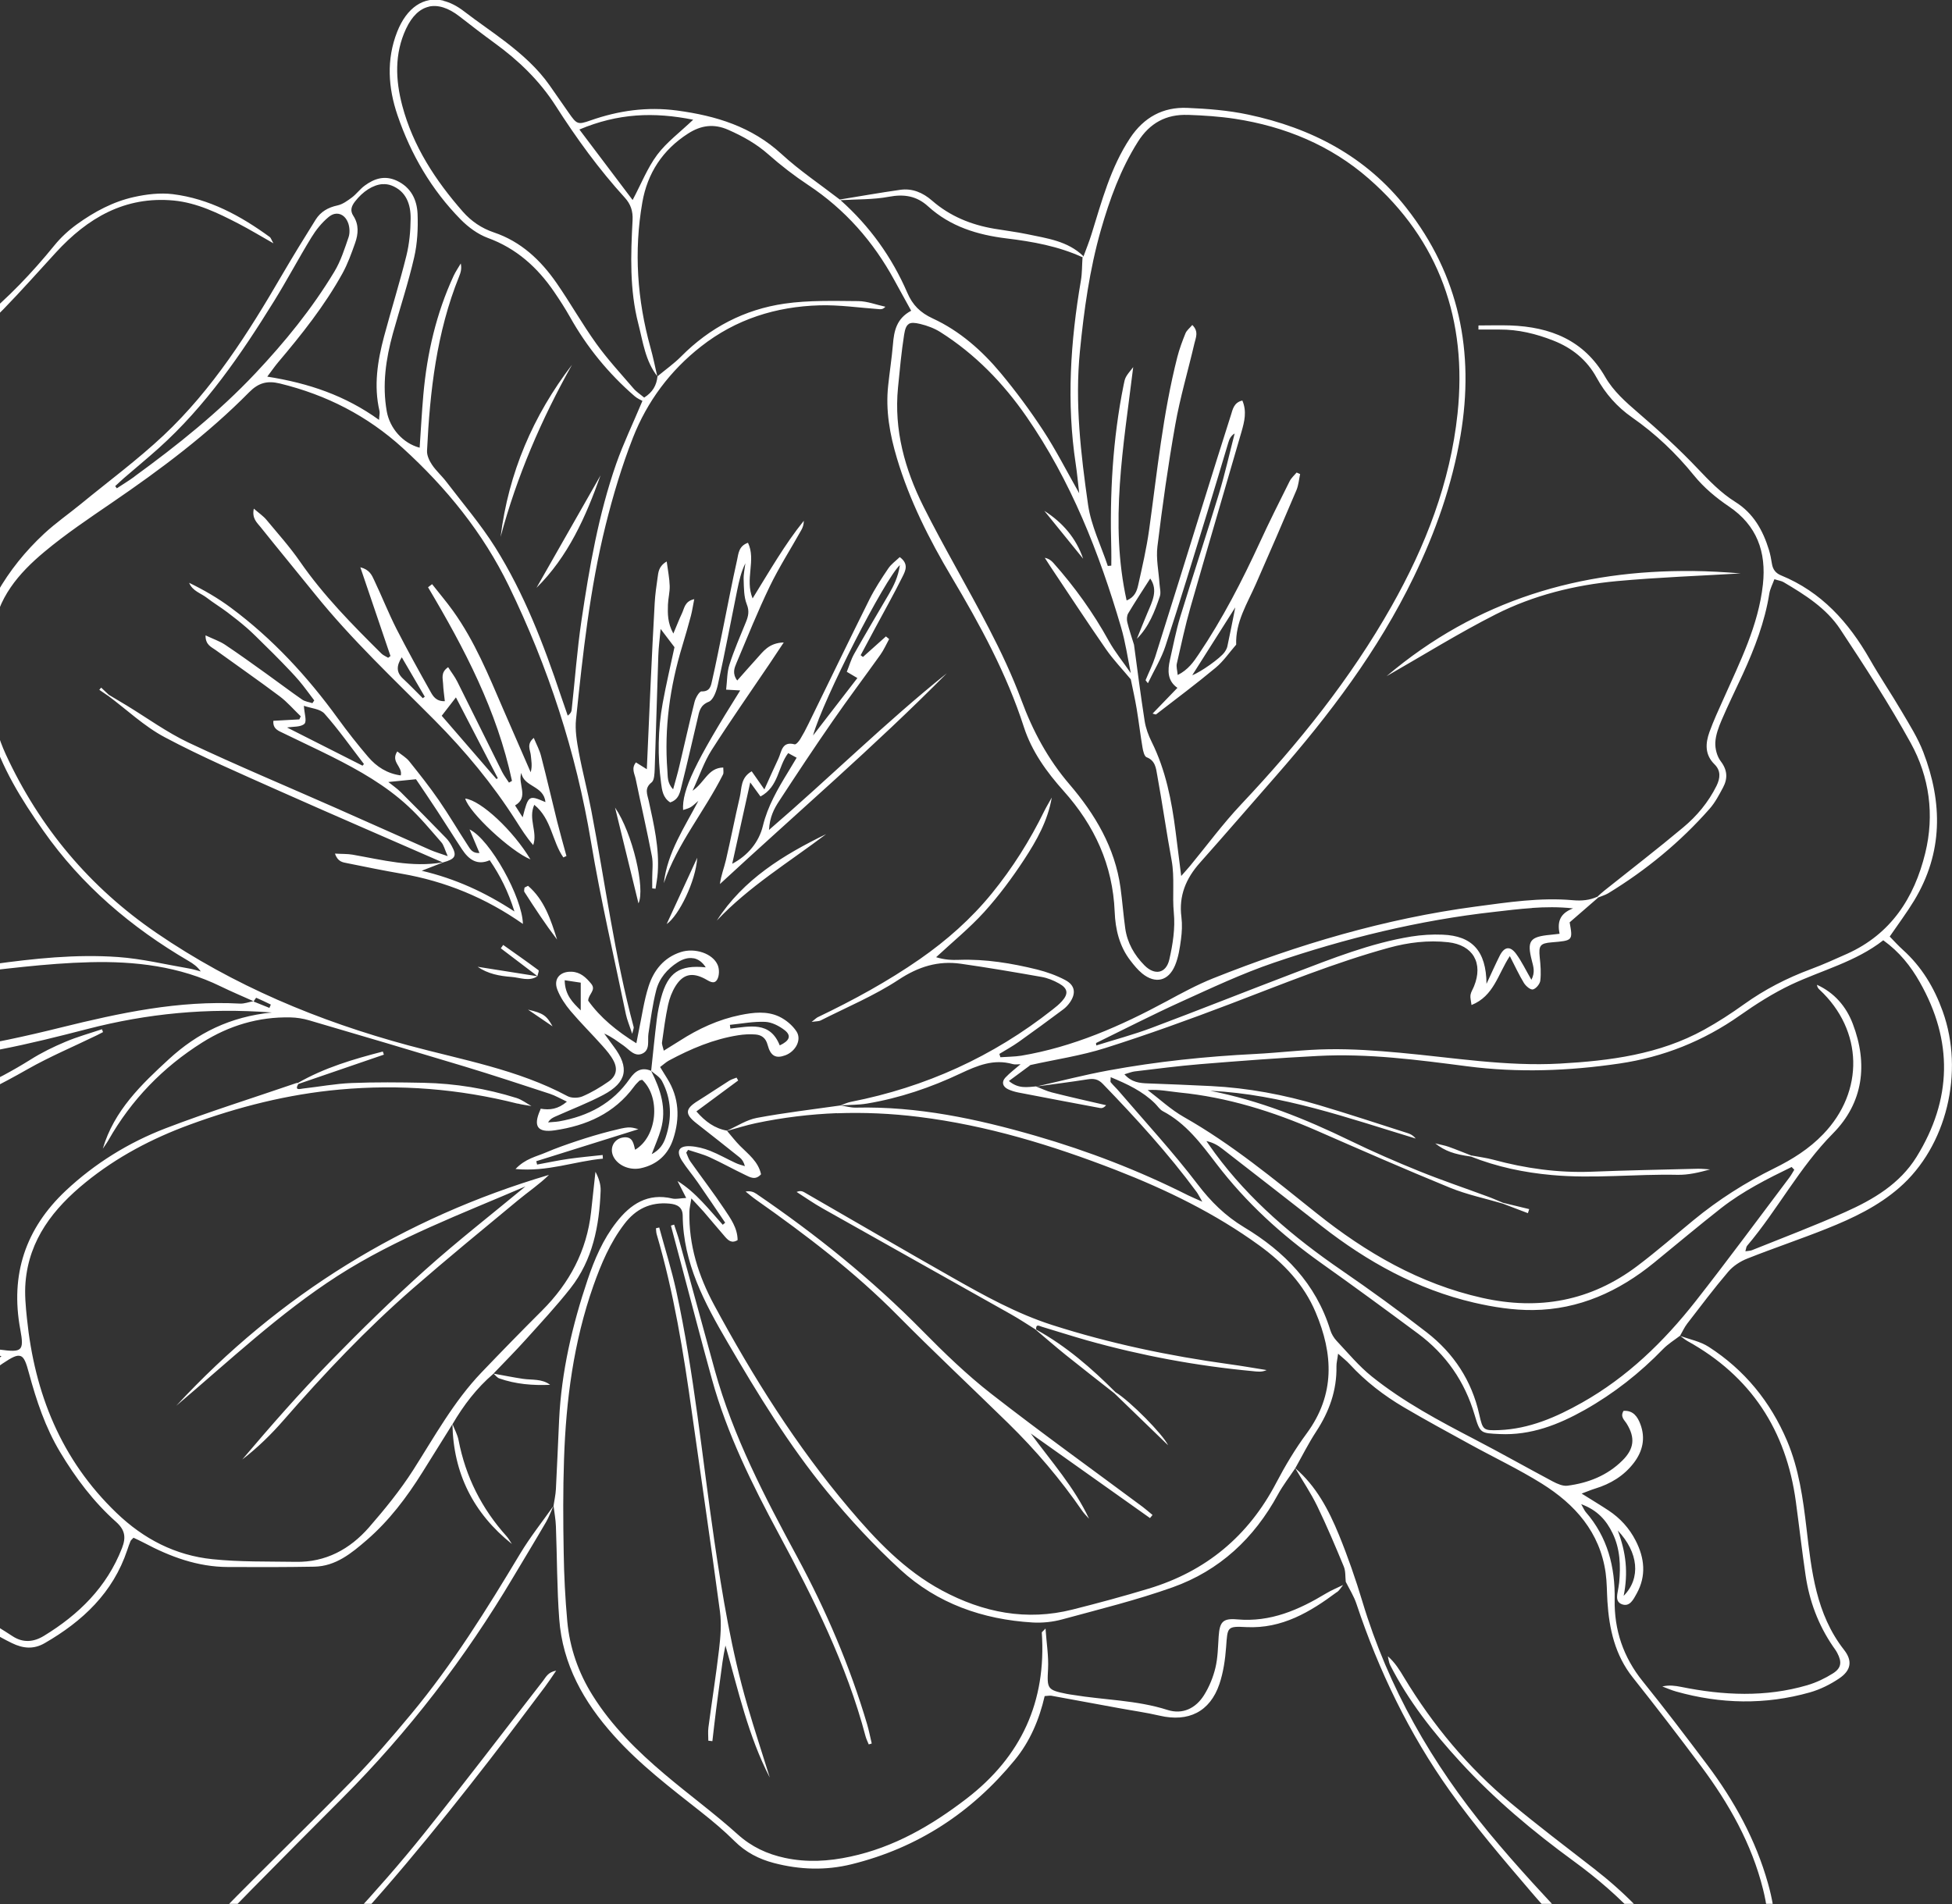 <?xml version="1.0" encoding="UTF-8" standalone="no"?>
<!-- Created with Inkscape (http://www.inkscape.org/) -->

<svg
   xmlns:dc="http://purl.org/dc/elements/1.1/"
   xmlns:cc="http://creativecommons.org/ns#"
   xmlns:rdf="http://www.w3.org/1999/02/22-rdf-syntax-ns#"
   xmlns:svg="http://www.w3.org/2000/svg"
   xmlns="http://www.w3.org/2000/svg"
   xmlns:sodipodi="http://sodipodi.sourceforge.net/DTD/sodipodi-0.dtd"
   xmlns:inkscape="http://www.inkscape.org/namespaces/inkscape"
   width="600"
   height="585.423"
   viewBox="0 0 158.75 154.893"
   version="1.1"
   id="svg4602"
   inkscape:version="0.92.3 (2405546, 2018-03-11)"
   sodipodi:docname="fleur_02.svg">
  <rect x="0" y="0" width="158.75" height="154.893" fill="#333333" stroke="none"/>
  <defs
     id="defs4596">
    <clipPath
       clipPathUnits="userSpaceOnUse"
       id="clipPath3714">
      <rect
         y="694.755"
         x="952.208"
         height="34.084"
         width="34.825"
         id="rect3716"
         style="opacity:1;fill:#ffffff;fill-opacity:1;stroke:none;stroke-width:0.112;stroke-linecap:round;stroke-linejoin:round;stroke-miterlimit:4;stroke-dasharray:none;stroke-opacity:1" />
    </clipPath>
  </defs>
  <sodipodi:namedview
     id="base"
     pagecolor="#000000"
     bordercolor="#666666"
     borderopacity="1.0"
     inkscape:pageopacity="0"
     inkscape:pageshadow="2"
     inkscape:zoom="1.4"
     inkscape:cx="271.9886"
     inkscape:cy="280.58649"
     inkscape:document-units="mm"
     inkscape:current-layer="layer1"
     showgrid="false"
     fit-margin-top="0"
     fit-margin-left="0"
     fit-margin-right="0"
     fit-margin-bottom="0"
     units="px"
     inkscape:window-width="2493"
     inkscape:window-height="1385"
     inkscape:window-x="67"
     inkscape:window-y="27"
     inkscape:window-maximized="1" />
  <g
     inkscape:label="Calque 1"
     inkscape:groupmode="layer"
     id="layer1"
     transform="translate(-148.486,14.821)">
    <path
       style="opacity:1;fill:#ffffff;fill-opacity:1;fill-rule:nonzero;stroke:none;stroke-width:0.684"
       d="m 960.092,695.045 c -0.355,-0.085 -0.657,0.129 -0.824,0.553 -0.194,0.493 -0.16,0.995 0.006,1.482 0.238,0.697 0.604,1.325 1.123,1.852 0.134,0.136 0.304,0.261 0.48,0.326 0.506,0.185 0.879,0.521 1.176,0.955 0.1,0.146 0.196,0.295 0.283,0.449 0.3,0.535 0.682,1.002 1.145,1.404 0.049,0.043 0.111,0.069 0.141,0.086 -0.172,0.411 -0.339,0.756 -0.465,1.115 -0.315,0.903 -0.477,1.841 -0.617,2.783 -0.078,0.526 -0.116,1.056 -0.174,1.584 -0.003,0.034 -0.015,0.066 -0.07,0.107 -0.041,-0.119 -0.083,-0.238 -0.123,-0.357 -0.306,-0.914 -0.651,-1.812 -1.164,-2.631 -0.257,-0.409 -0.576,-0.781 -0.869,-1.166 -0.079,-0.104 -0.179,-0.191 -0.252,-0.299 -0.049,-0.072 -0.094,-0.168 -0.09,-0.25 0.051,-1.057 0.169,-2.103 0.57,-3.096 0.027,-0.067 0.049,-0.137 0.029,-0.23 -0.043,0.073 -0.091,0.143 -0.127,0.219 -0.309,0.669 -0.472,1.377 -0.537,2.107 -0.028,0.314 -0.044,0.629 -0.066,0.945 -0.3,-0.079 -0.531,-0.347 -0.584,-0.646 -0.083,-0.471 -0.016,-0.93 0.109,-1.383 0.125,-0.45 0.273,-0.894 0.377,-1.348 0.058,-0.25 0.071,-0.517 0.061,-0.775 -0.011,-0.248 -0.114,-0.469 -0.367,-0.588 -0.217,-0.101 -0.4,-0.04 -0.574,0.088 -0.081,0.06 -0.144,0.148 -0.225,0.209 -0.078,0.058 -0.164,0.121 -0.256,0.141 -0.167,0.036 -0.298,0.111 -0.387,0.252 -0.203,0.324 -0.403,0.65 -0.596,0.98 -0.598,1.028 -1.233,2.032 -2.105,2.852 -0.461,0.433 -0.974,0.812 -1.465,1.215 -0.216,0.177 -0.448,0.338 -0.652,0.527 -0.675,0.627 -1.116,1.392 -1.307,2.305 -0.055,-0.628 -0.348,-1.172 -0.576,-1.74 -0.381,-0.949 -0.462,-1.92 -0.141,-2.904 0.129,-0.396 0.331,-0.75 0.641,-1.037 0.218,-0.203 0.45,-0.394 0.658,-0.607 0.318,-0.327 0.621,-0.669 0.93,-1.006 0.563,-0.614 1.227,-1.005 2.092,-0.924 0.415,0.04 0.788,0.223 1.154,0.412 0.194,0.101 0.381,0.214 0.617,0.348 -0.04,-0.07 -0.046,-0.098 -0.064,-0.111 -0.519,-0.379 -1.077,-0.682 -1.723,-0.762 -0.225,-0.027 -0.466,10e-4 -0.689,0.051 -0.368,0.081 -0.701,0.26 -1.006,0.479 -0.149,0.107 -0.29,0.236 -0.406,0.379 -0.396,0.487 -0.823,0.935 -1.311,1.334 -0.973,0.795 -1.287,1.857 -1.178,3.078 0.054,0.604 0.229,1.168 0.488,1.713 0.261,0.548 0.386,1.128 0.373,1.736 -0.002,0.096 0.019,0.192 0.064,0.291 0.253,-0.293 0.176,-0.677 0.309,-1.039 0.01,0.067 0.021,0.093 0.016,0.117 -0.062,0.317 -0.018,0.633 0.008,0.949 0.005,0.066 -0.029,0.135 -0.045,0.203 0.048,0.078 0.117,0.15 0.143,0.234 0.192,0.655 0.546,1.223 0.934,1.775 0.682,0.973 1.564,1.722 2.584,2.318 0.078,0.046 0.152,0.097 0.213,0.184 -0.067,-0.018 -0.133,-0.039 -0.201,-0.051 -0.422,-0.072 -0.843,-0.175 -1.268,-0.205 -0.746,-0.053 -1.489,0.026 -2.23,0.129 -0.974,0.136 -1.949,0.161 -2.922,-0.031 -0.071,-0.014 -0.143,-0.025 -0.227,-0.002 0.072,0.025 0.142,0.054 0.215,0.072 0.76,0.185 1.527,0.223 2.305,0.139 0.787,-0.086 1.575,-0.196 2.365,-0.215 0.793,-0.02 1.585,0.071 2.318,0.43 0.191,0.093 0.386,0.175 0.58,0.262 -0.081,0.015 -0.161,0.047 -0.24,0.043 -1.086,-0.059 -2.131,0.166 -3.176,0.424 -0.623,0.155 -1.254,0.293 -1.889,0.387 -0.842,0.125 -1.691,0.15 -2.529,-0.037 -0.569,-0.127 -1.095,-0.374 -1.576,-0.703 -0.246,-0.168 -0.475,-0.361 -0.709,-0.547 -0.058,-0.046 -0.109,-0.101 -0.156,-0.158 -0.246,-0.298 -0.237,-0.371 0.092,-0.58 0.46,-0.294 0.744,-0.723 0.953,-1.213 0.194,-0.454 0.359,-0.923 0.586,-1.359 0.468,-0.902 1.256,-1.383 2.234,-1.549 0.255,-0.044 0.534,0.037 0.801,0.074 0.211,0.03 0.419,0.083 0.629,0.125 -0.729,-0.311 -1.457,-0.411 -2.219,-0.084 -0.795,0.341 -1.368,0.891 -1.723,1.676 -0.023,0.051 -0.05,0.1 -0.074,0.15 -0.052,0.111 -0.13,0.142 -0.252,0.107 -0.124,-0.036 -0.255,-0.065 -0.383,-0.066 -0.352,-0.005 -0.562,0.245 -0.477,0.588 0.044,0.176 0.146,0.339 0.236,0.5 0.058,0.105 0.141,0.195 0.217,0.295 -0.1,0.218 -0.242,0.385 -0.424,0.52 -0.105,0.077 -0.219,0.144 -0.326,0.219 -0.21,0.147 -0.246,0.287 -0.1,0.496 0.101,0.144 0.225,0.274 0.355,0.393 0.45,0.415 0.953,0.746 1.521,0.979 0.077,0.032 0.153,0.071 0.229,0.107 0.758,0.227 1.528,0.282 2.32,0.258 1.076,-0.033 2.103,-0.285 3.133,-0.551 1.055,-0.273 2.125,-0.381 3.275,-0.293 -0.744,0.074 -1.327,0.368 -1.826,0.826 -0.492,0.452 -0.977,0.916 -1.176,1.592 0.032,-0.049 0.069,-0.097 0.098,-0.148 0.409,-0.721 0.969,-1.298 1.668,-1.738 0.476,-0.3 0.998,-0.457 1.564,-0.445 0.11,0.002 0.224,0.02 0.33,0.051 0.921,0.27 1.841,0.542 2.76,0.82 0.509,0.154 1.013,0.321 1.518,0.486 0.094,0.031 0.182,0.083 0.301,0.139 -0.159,0.136 -0.306,0.152 -0.465,0.125 -0.004,0.009 -0.006,0.018 -0.01,0.027 -0.126,0.285 -0.048,0.402 0.26,0.357 0.563,-0.083 1.057,-0.3 1.406,-0.775 0.027,-0.038 0.06,-0.071 0.094,-0.104 0.012,-0.011 0.034,-0.012 0.051,-0.018 0.331,0.306 0.271,1.008 -0.125,1.242 -0.027,-0.105 -0.04,-0.23 -0.189,-0.221 -0.191,0.013 -0.285,0.207 -0.18,0.371 0.089,0.14 0.283,0.217 0.469,0.178 0.29,-0.062 0.486,-0.243 0.576,-0.518 0.122,-0.37 0.107,-0.735 -0.107,-1.076 -0.038,-0.062 -0.077,-0.124 -0.125,-0.203 0.058,-0.042 0.103,-0.086 0.156,-0.115 0.389,-0.209 0.792,-0.38 1.23,-0.449 0.101,-0.016 0.204,-0.022 0.305,-0.014 0.108,0.008 0.185,0.061 0.217,0.184 0.053,0.201 0.147,0.248 0.314,0.186 0.183,-0.068 0.296,-0.276 0.199,-0.424 -0.071,-0.109 -0.19,-0.208 -0.309,-0.264 -0.218,-0.102 -0.456,-0.074 -0.688,-0.027 -0.389,0.079 -0.744,0.243 -1.076,0.457 -0.085,0.054 -0.171,0.106 -0.283,0.176 -0.016,-0.07 -0.037,-0.112 -0.031,-0.15 0.031,-0.221 0.06,-0.444 0.107,-0.662 0.025,-0.116 0.07,-0.235 0.133,-0.336 0.134,-0.213 0.295,-0.247 0.52,-0.129 0.075,0.04 0.163,0.11 0.219,0.014 0.039,-0.067 0.041,-0.182 0.01,-0.256 -0.086,-0.207 -0.405,-0.313 -0.656,-0.232 -0.302,0.097 -0.481,0.325 -0.572,0.609 -0.082,0.255 -0.118,0.527 -0.174,0.791 -0.013,0.06 -0.024,0.122 -0.043,0.219 -0.35,-0.218 -0.64,-0.455 -0.855,-0.756 0.003,-0.119 0.148,-0.186 0.053,-0.301 -0.092,-0.112 -0.191,-0.206 -0.346,-0.213 -0.208,-0.009 -0.329,0.128 -0.254,0.32 0.053,0.136 0.14,0.265 0.234,0.377 0.181,0.214 0.38,0.41 0.566,0.619 0.073,0.082 0.149,0.17 0.199,0.268 0.075,0.147 0.044,0.273 -0.092,0.367 -0.145,0.101 -0.299,0.193 -0.461,0.262 -0.075,0.032 -0.195,0.034 -0.266,-0.004 -0.885,-0.474 -1.868,-0.643 -2.82,-0.9 -1.599,-0.432 -3.107,-1.06 -4.477,-1.998 -1.182,-0.808 -2.076,-1.872 -2.676,-3.172 -0.253,-0.552 -0.325,-1.144 -0.262,-1.75 0.013,-0.129 0.023,-0.259 0.037,-0.389 0.069,-0.632 0.456,-1.077 0.912,-1.457 0.378,-0.316 0.79,-0.592 1.197,-0.871 0.865,-0.591 1.701,-1.216 2.438,-1.963 0.166,-0.168 0.322,-0.208 0.545,-0.154 0.824,0.201 1.549,0.571 2.18,1.145 0.776,0.706 1.425,1.506 1.883,2.447 0.701,1.443 1.194,2.953 1.459,4.541 0.172,1.03 0.41,2.047 0.621,3.07 0.021,0.098 0.062,0.193 0.111,0.344 0.018,-0.077 0.031,-0.1 0.027,-0.117 -0.339,-1.265 -0.506,-2.561 -0.752,-3.844 -0.066,-0.348 -0.158,-0.693 -0.223,-1.041 -0.035,-0.191 -0.069,-0.392 -0.049,-0.582 0.121,-1.16 0.245,-2.319 0.527,-3.453 0.131,-0.524 0.287,-1.046 0.484,-1.549 0.253,-0.643 0.659,-1.189 1.209,-1.619 0.618,-0.485 1.33,-0.708 2.104,-0.73 0.351,-0.01 0.706,0.043 1.059,0.068 0.034,0.002 0.066,0.004 0.109,-0.043 -0.161,-0.035 -0.32,-0.098 -0.48,-0.1 -0.437,-0.003 -0.881,-0.017 -1.311,0.045 -0.71,0.103 -1.326,0.424 -1.836,0.939 -0.128,0.129 -0.281,0.236 -0.422,0.354 -0.039,-0.171 -0.074,-0.343 -0.121,-0.512 -0.236,-0.849 -0.296,-1.71 -0.145,-2.578 0.09,-0.519 0.361,-0.934 0.812,-1.223 0.227,-0.146 0.455,-0.181 0.715,-0.066 0.259,0.114 0.497,0.247 0.711,0.436 0.223,0.197 0.461,0.381 0.709,0.545 0.653,0.433 1.152,1.001 1.525,1.684 0.097,0.179 0.195,0.355 0.301,0.547 -0.261,0.138 -0.305,0.361 -0.324,0.602 -0.021,0.242 -0.058,0.482 -0.084,0.723 -0.049,0.444 0.029,0.873 0.156,1.297 0.224,0.748 0.572,1.438 0.969,2.105 0.506,0.852 0.979,1.718 1.285,2.668 0.14,0.432 0.405,0.798 0.705,1.133 0.549,0.614 0.872,1.314 0.906,2.146 0.012,0.308 0.083,0.613 0.281,0.867 0.062,0.081 0.128,0.162 0.207,0.227 0.234,0.19 0.467,0.136 0.584,-0.145 0.06,-0.144 0.084,-0.304 0.105,-0.461 0.017,-0.128 0.024,-0.265 0.008,-0.393 -0.05,-0.381 0.081,-0.69 0.33,-0.969 0.453,-0.509 0.897,-1.025 1.346,-1.537 0.95,-1.085 1.816,-2.229 2.447,-3.533 0.388,-0.801 0.682,-1.634 0.832,-2.516 0.251,-1.484 -0.023,-2.843 -0.961,-4.039 -0.717,-0.916 -1.69,-1.421 -2.809,-1.658 -0.353,-0.075 -0.72,-0.104 -1.082,-0.119 -0.432,-0.018 -0.77,0.168 -1.014,0.535 -0.347,0.524 -0.503,1.121 -0.686,1.709 -0.041,0.132 -0.093,0.26 -0.141,0.391 l -0.018,0.019 c -0.01,0.137 -0.006,0.277 -0.029,0.412 -0.185,1.081 -0.257,2.165 -0.092,3.256 0.024,0.156 0.038,0.315 0.062,0.521 -0.231,-0.409 -0.417,-0.775 -0.641,-1.117 -0.229,-0.35 -0.48,-0.689 -0.748,-1.012 -0.336,-0.404 -0.732,-0.754 -1.211,-0.975 -0.224,-0.104 -0.358,-0.239 -0.451,-0.455 -0.274,-0.634 -0.668,-1.183 -1.184,-1.643 l -0.002,-0.002 c 0.286,-0.018 0.579,-0.008 0.859,-0.061 0.271,-0.051 0.493,-0.014 0.695,0.17 0.395,0.36 0.877,0.507 1.395,0.57 0.463,0.056 0.918,0.138 1.346,0.334 l 0.016,-0.019 c -0.279,-0.271 -0.645,-0.316 -1,-0.391 -0.192,-0.04 -0.386,-0.063 -0.58,-0.096 -0.413,-0.07 -0.788,-0.222 -1.107,-0.5 -0.163,-0.142 -0.351,-0.222 -0.566,-0.191 -0.358,0.051 -0.714,0.114 -1.07,0.172 0,0 -0.002,0 -0.002,0 -0.347,-0.268 -0.713,-0.513 -1.035,-0.809 -0.529,-0.486 -1.162,-0.678 -1.852,-0.771 -0.532,-0.071 -1.038,-1.1e-4 -1.539,0.176 -0.227,0.08 -0.243,0.069 -0.389,-0.141 -0.112,-0.161 -0.223,-0.322 -0.336,-0.482 -0.211,-0.301 -0.484,-0.543 -0.773,-0.766 -0.244,-0.188 -0.5,-0.359 -0.744,-0.547 -0.127,-0.098 -0.253,-0.161 -0.371,-0.189 z m -11.775,18.551 c -0.445,0.036 -0.892,0.054 -1.334,0.113 -0.554,0.073 -1.105,0.166 -1.652,0.277 -0.495,0.102 -0.959,0.296 -1.404,0.537 -0.385,0.208 -0.546,0.556 -0.588,0.959 -0.038,0.368 0.178,0.524 0.527,0.387 0.577,-0.227 1.175,-0.365 1.787,-0.439 0.314,-0.039 0.63,-0.068 0.945,-0.08 0.745,-0.028 1.489,-0.042 2.234,-0.064 0.102,-0.003 0.203,-0.035 0.305,-0.035 0.118,-8e-4 0.235,0.018 0.354,0.027 0,0 0.002,0 0.002,0 0.094,-0.036 0.185,-0.089 0.283,-0.107 1.05,-0.199 2.007,-0.626 2.93,-1.152 0.396,-0.225 0.818,-0.402 1.229,-0.602 0.037,-0.018 0.074,-0.037 0.111,-0.057 l -0.019,-0.051 c -0.217,0.073 -0.438,0.134 -0.648,0.223 -0.215,0.09 -0.427,0.194 -0.623,0.318 -0.621,0.389 -1.286,0.68 -1.969,0.936 -0.326,0.122 -0.663,0.186 -1.01,0.203 -0.298,0.014 -0.595,0.041 -0.893,0.055 -0.937,0.045 -1.861,-0.055 -2.779,-0.24 -0.584,-0.118 -1.174,-0.2 -1.773,-0.301 0.046,-0.025 0.094,-0.059 0.146,-0.082 0.764,-0.315 1.562,-0.502 2.383,-0.59 0.426,-0.045 0.849,-0.111 1.273,-0.172 0.062,-0.009 0.123,-0.041 0.184,-0.062 z m 1.174,1.682 c -0.27,0.248 -0.374,0.574 -0.396,0.924 -0.055,0.837 0.247,1.511 0.941,2.002 0.6,0.425 1.227,0.781 1.977,0.859 0.064,0.007 0.127,0.028 0.23,0.051 -0.07,0.058 -0.113,0.099 -0.16,0.131 -0.569,0.385 -0.999,0.899 -1.314,1.498 -0.421,0.799 -0.258,1.807 0.352,2.475 0.375,0.411 0.803,0.745 1.305,0.99 0.205,0.101 0.392,0.113 0.584,0.002 0.673,-0.388 1.214,-0.895 1.467,-1.656 0.018,-0.053 0.035,-0.105 0.057,-0.156 0.007,-0.017 0.025,-0.03 0.053,-0.06 0.058,0.027 0.123,0.057 0.186,0.09 0.466,0.248 0.952,0.428 1.488,0.43 0.511,0.003 1.024,0.003 1.535,-0.006 0.381,-0.007 0.661,-0.239 0.93,-0.471 0.398,-0.344 0.712,-0.76 0.99,-1.205 0.178,-0.284 0.355,-0.569 0.533,-0.854 0.016,0.87 0.369,1.579 1.055,2.127 -0.032,-0.046 -0.057,-0.096 -0.094,-0.137 -0.441,-0.49 -0.727,-1.056 -0.852,-1.705 -0.019,-0.099 -0.071,-0.191 -0.107,-0.285 v -0.002 c 0.197,-0.336 0.429,-0.641 0.727,-0.895 10e-4,2.2e-4 0.003,-2.3e-4 0.004,0 -0.001,-9.5e-4 -0.003,-10e-4 -0.004,-0.002 0.193,-0.202 0.39,-0.4 0.576,-0.607 0.268,-0.298 0.541,-0.591 0.789,-0.906 0.398,-0.506 0.513,-1.11 0.537,-1.734 0.004,-0.114 -0.035,-0.228 -0.092,-0.336 -0.026,0.24 -0.051,0.477 -0.078,0.717 -0.077,0.686 -0.382,1.259 -0.867,1.744 -0.363,0.362 -0.721,0.729 -1.076,1.1 -0.495,0.517 -0.836,1.141 -1.217,1.738 -0.23,0.359 -0.503,0.694 -0.783,1.016 -0.339,0.387 -0.768,0.621 -1.299,0.611 -0.493,-0.008 -0.991,0.004 -1.48,-0.047 -0.657,-0.068 -1.218,-0.356 -1.703,-0.822 -0.986,-0.948 -1.454,-2.123 -1.59,-3.455 -0.022,-0.212 -0.043,-0.43 -0.025,-0.641 0.064,-0.762 0.498,-1.31 1.064,-1.771 0.555,-0.452 1.182,-0.782 1.852,-1.027 0.861,-0.316 1.742,-0.54 2.66,-0.623 1.07,-0.097 2.121,-0.013 3.16,0.25 v -0.002 c 0.081,0.021 0.164,0.03 0.246,0.045 -0.088,-0.049 -0.17,-0.113 -0.264,-0.143 -0.536,-0.168 -1.087,-0.258 -1.648,-0.27 -0.428,-0.009 -0.857,-0.013 -1.285,0.004 -0.287,0.012 -0.573,0.066 -0.859,0.098 -0.049,0.005 -0.157,0.044 -0.082,-0.084 0,0 0.002,0.002 0.002,0.002 l 1.516,-0.52 c -0.007,-0.018 -0.012,-0.035 -0.019,-0.055 -0.521,0.135 -1.036,0.286 -1.51,0.559 l -0.002,-0.002 c -0.009,0.001 -0.018,0.001 -0.027,0.004 -0.774,0.266 -1.556,0.51 -2.32,0.803 -0.656,0.253 -1.253,0.622 -1.77,1.107 -0.715,0.673 -0.988,1.491 -0.807,2.463 0.073,0.391 0.027,0.41 -0.363,0.359 -0.852,-0.11 -1.582,-0.484 -2.244,-1.006 -0.728,-0.573 -0.966,-1.615 -0.574,-2.455 0.039,-0.083 0.066,-0.172 0.1,-0.258 z m 11.488,4.146 c 0.034,0.03 0.064,0.073 0.104,0.086 0.291,0.102 0.593,0.126 0.9,0.113 -0.146,-0.112 -0.322,-0.082 -0.486,-0.107 -0.173,-0.026 -0.346,-0.061 -0.518,-0.092 z m -1.15,-24.273 c 0.162,-0.037 0.347,0.02 0.543,0.172 0.206,0.16 0.412,0.319 0.623,0.473 0.427,0.309 0.801,0.67 1.086,1.115 0.368,0.575 0.767,1.126 1.227,1.631 0.105,0.115 0.148,0.238 0.139,0.404 -0.033,0.615 -0.054,1.232 0.102,1.836 0.083,0.322 0.123,0.661 0.34,0.936 -0.016,0.156 -0.084,0.28 -0.236,0.375 -0.067,-0.057 -0.139,-0.102 -0.191,-0.164 -0.224,-0.261 -0.46,-0.516 -0.66,-0.795 -0.25,-0.348 -0.461,-0.724 -0.705,-1.076 -0.281,-0.405 -0.631,-0.736 -1.113,-0.898 -0.216,-0.073 -0.4,-0.197 -0.551,-0.369 -0.485,-0.553 -0.883,-1.161 -1.074,-1.879 -0.121,-0.457 -0.142,-0.922 0.066,-1.367 0.105,-0.225 0.244,-0.356 0.406,-0.393 z m 13.479,1.922 c 0.279,0.01 0.558,0.028 0.834,0.07 0.886,0.136 1.698,0.471 2.373,1.061 1.263,1.103 1.751,2.525 1.578,4.172 -0.129,1.225 -0.57,2.357 -1.172,3.422 -0.73,1.291 -1.652,2.438 -2.668,3.516 -0.325,0.345 -0.608,0.729 -0.91,1.096 -0.038,0.046 -0.08,0.091 -0.156,0.178 -0.038,-0.298 -0.068,-0.546 -0.1,-0.793 -0.07,-0.549 -0.175,-1.086 -0.424,-1.588 -0.058,-0.116 -0.105,-0.244 -0.125,-0.371 -0.07,-0.451 -0.128,-0.902 -0.189,-1.355 -0.041,-0.132 -0.086,-0.264 -0.119,-0.398 -0.012,-0.049 -0.009,-0.116 0.016,-0.158 0.125,-0.209 0.258,-0.412 0.391,-0.619 0.143,0.205 0.038,0.405 -0.049,0.609 -0.065,0.152 -0.125,0.307 -0.188,0.461 0.212,-0.211 0.316,-0.481 0.408,-0.754 0.022,-0.066 -5.3e-4,-0.147 -0.006,-0.221 -0.014,-0.222 -0.064,-0.447 -0.037,-0.664 0.088,-0.722 0.189,-1.442 0.316,-2.158 0.086,-0.487 0.228,-0.963 0.34,-1.445 0.023,-0.101 0.083,-0.213 -0.037,-0.33 -0.046,0.055 -0.1,0.096 -0.121,0.148 -0.056,0.138 -0.108,0.278 -0.145,0.422 -0.256,1.007 -0.358,2.039 -0.5,3.064 -0.046,0.331 -0.122,0.66 -0.195,0.986 -0.023,0.102 -0.06,0.213 -0.205,0.271 -0.305,-1.38 -0.055,-2.731 0.117,-4.143 -0.143,0.179 -0.143,0.181 -0.17,0.316 -0.195,0.966 -0.248,1.942 -0.219,2.924 0.003,0.095 0,0.189 0,0.285 -0.021,0.001 -0.041,0.003 -0.062,0.006 -0.12,-0.361 -0.296,-0.714 -0.35,-1.084 -0.129,-0.903 -0.236,-1.81 -0.145,-2.73 0.072,-0.728 0.171,-1.446 0.371,-2.148 0.157,-0.548 0.35,-1.082 0.658,-1.57 0.21,-0.333 0.503,-0.492 0.889,-0.477 z m -9.799,0.012 c 0.333,-0.025 0.668,0.005 1.014,0.074 -0.235,0.224 -0.471,0.399 -0.639,0.623 -0.173,0.232 -0.282,0.513 -0.436,0.803 -0.311,-0.412 -0.615,-0.815 -0.945,-1.252 0.341,-0.144 0.673,-0.223 1.006,-0.248 z m -4.504,1.219 c 0.056,-0.004 0.11,0.003 0.162,0.023 0.263,0.102 0.343,0.337 0.34,0.59 -0.002,0.221 -0.023,0.446 -0.076,0.66 -0.119,0.479 -0.267,0.951 -0.395,1.428 -0.116,0.435 -0.187,0.876 -0.082,1.326 0.008,0.038 -0.004,0.08 -0.008,0.158 -0.6,-0.432 -1.243,-0.651 -1.984,-0.768 0.09,-0.12 0.137,-0.188 0.189,-0.25 0.422,-0.499 0.828,-1.009 1.145,-1.582 0.094,-0.17 0.16,-0.356 0.225,-0.539 0.058,-0.162 0.07,-0.329 -0.031,-0.484 -0.062,-0.094 -0.034,-0.172 0.029,-0.254 0.139,-0.18 0.319,-0.296 0.486,-0.309 z m -0.855,0.529 c 0.105,-0.026 0.205,0.036 0.25,0.166 0.025,0.074 0.03,0.172 0.006,0.244 -0.072,0.21 -0.14,0.427 -0.254,0.615 -0.396,0.657 -0.878,1.249 -1.404,1.807 -0.649,0.688 -1.382,1.275 -2.145,1.83 v 0.002 c -0.101,0.074 -0.208,0.138 -0.312,0.207 -0.01,-0.013 -0.019,-0.026 -0.029,-0.039 0.053,-0.048 0.103,-0.097 0.156,-0.143 0.205,-0.177 0.414,-0.349 0.615,-0.529 0.835,-0.749 1.462,-1.664 2.047,-2.609 0.231,-0.372 0.435,-0.759 0.664,-1.133 0.081,-0.133 0.184,-0.262 0.303,-0.361 0.035,-0.029 0.069,-0.048 0.104,-0.057 z m 10.199,1.953 c 0.044,-0.028 0.108,-0.024 0.207,0 0.124,0.03 0.25,0.077 0.357,0.145 0.616,0.39 1.115,0.905 1.527,1.5 0.79,1.141 1.29,2.415 1.678,3.736 0.079,0.267 0.118,0.545 0.174,0.818 -0.131,-0.191 -0.279,-0.371 -0.391,-0.572 -0.276,-0.5 -0.606,-0.96 -0.984,-1.385 -0.036,-0.04 -0.079,-0.075 -0.152,-0.09 0.031,0.048 0.06,0.095 0.092,0.143 0.331,0.495 0.657,0.993 0.996,1.482 0.131,0.188 0.292,0.355 0.439,0.533 0.035,0.172 0.075,0.346 0.104,0.52 0.038,0.229 0.065,0.462 0.104,0.691 0.01,0.061 0.032,0.156 0.072,0.172 0.157,0.058 0.168,0.2 0.189,0.318 0.092,0.503 0.163,1.01 0.256,1.514 0.056,0.309 0.009,0.621 0.039,0.932 0.026,0.272 -0.018,0.558 -0.08,0.828 -0.058,0.25 -0.26,0.286 -0.441,0.104 -0.181,-0.183 -0.306,-0.401 -0.342,-0.66 -0.033,-0.24 -0.051,-0.48 -0.084,-0.721 -0.098,-0.71 -0.451,-1.302 -0.904,-1.832 -0.384,-0.448 -0.652,-0.947 -0.855,-1.496 -0.162,-0.436 -0.362,-0.861 -0.576,-1.273 -0.377,-0.729 -0.797,-1.435 -1.164,-2.168 -0.329,-0.658 -0.524,-1.357 -0.451,-2.107 0.031,-0.316 0.06,-0.631 0.109,-0.943 0.016,-0.1 0.038,-0.16 0.082,-0.188 z m 10.115,0.029 c 0,0.023 6.8e-4,0.046 0,0.07 0.125,0 0.249,6.9e-4 0.373,0 0.332,-0.003 0.65,0.075 0.955,0.195 0.332,0.13 0.597,0.342 0.77,0.66 0.155,0.283 0.365,0.521 0.629,0.705 0.416,0.29 0.78,0.636 1.098,1.029 0.18,0.221 0.392,0.397 0.625,0.555 0.492,0.333 0.663,0.803 0.6,1.381 -0.08,0.73 -0.406,1.372 -0.697,2.027 -0.088,0.196 -0.179,0.392 -0.252,0.594 -0.072,0.201 -0.085,0.401 0.088,0.572 0.116,0.114 0.106,0.244 0.037,0.385 -0.144,0.29 -0.348,0.535 -0.592,0.738 -0.457,0.383 -0.93,0.747 -1.396,1.119 -0.044,0.034 -0.083,0.072 -0.125,0.109 l 0.012,0.016 c 0.06,-0.025 0.125,-0.043 0.18,-0.076 0.673,-0.411 1.277,-0.907 1.799,-1.5 0.097,-0.11 0.168,-0.246 0.238,-0.377 0.086,-0.161 0.079,-0.309 -0.041,-0.467 -0.066,-0.087 -0.101,-0.222 -0.096,-0.332 0.007,-0.136 0.059,-0.273 0.113,-0.4 0.117,-0.274 0.25,-0.543 0.375,-0.814 0.21,-0.459 0.391,-0.929 0.471,-1.432 0.014,-0.084 0.057,-0.164 0.09,-0.254 0.077,0.025 0.126,0.03 0.164,0.053 0.379,0.224 0.758,0.462 1.004,0.834 0.437,0.661 0.87,1.328 1.252,2.021 0.333,0.604 0.424,1.277 0.258,1.955 -0.194,0.796 -0.61,1.439 -1.389,1.789 -0.213,0.095 -0.426,0.192 -0.645,0.273 -0.422,0.157 -0.817,0.36 -1.184,0.623 -0.227,0.163 -0.463,0.316 -0.707,0.451 -0.797,0.44 -1.673,0.552 -2.562,0.602 -0.955,0.053 -1.897,-0.107 -2.842,-0.193 -0.417,-0.038 -0.838,-0.068 -1.256,-0.062 -0.437,0.005 -0.873,0.062 -1.311,0.084 -0.876,0.044 -1.746,0.134 -2.607,0.293 -0.429,0.079 -0.852,0.189 -1.277,0.285 0.303,-0.042 0.605,-0.079 0.906,-0.127 0.111,-0.017 0.189,-0.007 0.273,0.08 0.589,0.61 1.162,1.236 1.666,1.92 0.028,0.038 0.048,0.082 0.1,0.172 -0.122,-0.055 -0.19,-0.082 -0.256,-0.115 -0.868,-0.437 -1.77,-0.785 -2.703,-1.055 -1.042,-0.301 -2.096,-0.526 -3.189,-0.5 -0.091,0.002 -0.182,-0.025 -0.273,-0.039 -0.496,0.071 -0.994,0.129 -1.486,0.221 -0.183,0.034 -0.354,0.148 -0.529,0.227 -0.22,-0.039 -0.386,-0.16 -0.545,-0.342 0.257,-0.19 0.5,-0.37 0.742,-0.549 -0.01,-0.017 -0.019,-0.034 -0.029,-0.051 -0.043,0.018 -0.088,0.029 -0.127,0.053 -0.189,0.119 -0.375,0.245 -0.564,0.363 -0.224,0.14 -0.229,0.232 -0.021,0.395 0.257,0.201 0.513,0.403 0.768,0.607 0.042,0.034 0.072,0.08 0.092,0.154 -0.054,-0.017 -0.111,-0.031 -0.162,-0.055 -0.152,-0.07 -0.299,-0.155 -0.455,-0.217 -0.111,-0.044 -0.233,-0.075 -0.352,-0.082 -0.204,-0.01 -0.257,0.087 -0.148,0.258 0.086,0.133 0.189,0.253 0.279,0.383 0.165,0.237 0.326,0.478 0.488,0.717 -0.014,0.012 -0.029,0.024 -0.043,0.037 -0.123,-0.137 -0.24,-0.277 -0.367,-0.41 -0.128,-0.134 -0.265,-0.261 -0.436,-0.367 0.044,0.086 0.089,0.173 0.154,0.301 -0.111,0.005 -0.182,0.025 -0.246,0.01 -0.435,-0.103 -0.741,0.098 -0.992,0.42 -0.239,0.305 -0.39,0.659 -0.512,1.021 -0.272,0.808 -0.465,1.633 -0.506,2.488 -0.02,0.41 -0.035,0.821 -0.057,1.23 -0.005,0.101 -0.028,0.201 -0.043,0.303 h 0.002 c 0.014,0.12 0.037,0.238 0.041,0.357 0.021,0.55 0.018,1.1 0.059,1.648 0.059,0.806 0.436,1.474 0.967,2.066 0.463,0.518 1.013,0.935 1.555,1.363 0.205,0.162 0.405,0.33 0.59,0.514 0.199,0.198 0.432,0.319 0.699,0.389 0.459,0.12 0.919,0.136 1.383,0.021 1.174,-0.291 2.13,-0.92 2.893,-1.85 0.27,-0.329 0.434,-0.715 0.531,-1.135 0.051,-0.003 0.087,-0.011 0.121,-0.006 0.394,0.071 0.787,0.145 1.182,0.217 0.246,0.046 0.496,0.08 0.74,0.137 0.508,0.118 0.891,-0.068 1.059,-0.562 0.07,-0.208 0.103,-0.435 0.119,-0.656 0.026,-0.359 0.015,-0.373 0.361,-0.355 0.631,0.031 1.13,-0.267 1.607,-0.623 l 0.002,0.002 c 0.043,-0.033 0.072,-0.084 0.107,-0.127 -0.1,0.049 -0.204,0.091 -0.299,0.148 -0.487,0.294 -0.989,0.516 -1.582,0.463 -0.257,-0.023 -0.31,0.047 -0.328,0.301 -0.013,0.186 -0.014,0.375 -0.057,0.555 -0.04,0.169 -0.109,0.339 -0.201,0.486 -0.146,0.235 -0.379,0.352 -0.65,0.266 -0.549,-0.176 -1.122,-0.175 -1.682,-0.268 -0.037,-0.006 -0.075,-0.01 -0.111,-0.018 -0.344,-0.069 -0.347,-0.092 -0.328,-0.441 0.012,-0.226 -0.027,-0.455 -0.045,-0.719 -0.047,0.052 -0.066,0.062 -0.066,0.072 0.083,1.224 -0.362,2.2 -1.336,2.949 -0.623,0.478 -1.286,0.863 -2.061,1.029 -0.387,0.084 -0.774,0.107 -1.164,0.023 -0.315,-0.068 -0.59,-0.195 -0.838,-0.418 -0.415,-0.374 -0.87,-0.706 -1.297,-1.068 -0.485,-0.411 -0.938,-0.854 -1.279,-1.4 -0.253,-0.404 -0.405,-0.842 -0.449,-1.312 -0.037,-0.408 -0.058,-0.818 -0.064,-1.229 -0.01,-0.55 -0.013,-1.102 0.006,-1.652 0.035,-1.049 0.17,-2.084 0.521,-3.08 0.137,-0.387 0.296,-0.764 0.549,-1.096 0.203,-0.268 0.463,-0.394 0.801,-0.363 0.142,0.013 0.235,0.065 0.236,0.217 0.008,0.839 0.389,1.548 0.795,2.244 0.537,0.92 1.092,1.83 1.768,2.654 0.401,0.489 0.835,0.958 1.301,1.385 0.656,0.602 1.464,0.885 2.348,0.938 0.175,0.01 0.357,-0.009 0.525,-0.055 0.657,-0.179 1.321,-0.342 1.961,-0.57 0.832,-0.297 1.446,-0.87 1.869,-1.648 0.088,-0.162 0.204,-0.31 0.307,-0.465 0.123,-0.218 0.236,-0.445 0.373,-0.654 0.231,-0.353 0.367,-0.73 0.359,-1.156 -10e-4,-0.06 0.016,-0.121 0.029,-0.225 0.089,0.08 0.154,0.129 0.207,0.188 0.281,0.305 0.606,0.555 0.961,0.764 0.386,0.227 0.78,0.441 1.172,0.656 0.425,0.234 0.867,0.443 1.277,0.699 0.589,0.368 1.031,0.862 1.133,1.586 0.023,0.166 0.021,0.334 0.031,0.502 0.031,0.492 0.134,0.957 0.453,1.357 0.412,0.519 0.815,1.043 1.211,1.574 0.494,0.664 0.898,1.375 1.1,2.188 0.129,0.519 0.139,1.03 -0.045,1.543 -0.056,0.154 -0.081,0.327 -0.08,0.492 0.002,0.287 -0.135,0.502 -0.322,0.689 -0.188,0.187 -0.297,0.172 -0.5,-0.008 -0.237,-0.209 -0.476,-0.421 -0.732,-0.605 -0.57,-0.409 -1.12,-0.842 -1.6,-1.354 -0.543,-0.578 -1.087,-1.158 -1.592,-1.77 -1.007,-1.22 -1.783,-2.572 -2.242,-4.098 -0.121,-0.402 -0.259,-0.799 -0.418,-1.188 -0.181,-0.441 -0.402,-0.863 -0.775,-1.182 0.131,0.224 0.278,0.441 0.391,0.674 0.17,0.351 0.322,0.712 0.471,1.072 0.034,0.081 0.025,0.18 0.035,0.271 0.065,0.131 0.146,0.257 0.191,0.395 0.395,1.185 0.935,2.303 1.658,3.32 0.441,0.622 0.941,1.205 1.438,1.787 0.6,0.705 1.277,1.334 2.014,1.895 0.378,0.287 0.784,0.536 1.111,0.891 0.157,0.171 0.392,0.18 0.582,0.027 0.239,-0.192 0.397,-0.434 0.416,-0.758 0.012,-0.203 0.032,-0.415 0.096,-0.605 0.179,-0.537 0.141,-1.062 -0.01,-1.596 -0.218,-0.776 -0.598,-1.466 -1.078,-2.105 -0.376,-0.5 -0.754,-0.998 -1.146,-1.484 -0.344,-0.427 -0.507,-0.909 -0.498,-1.449 0.01,-0.582 -0.125,-1.11 -0.514,-1.557 -0.023,-0.027 -0.036,-0.062 -0.08,-0.139 0.292,0.107 0.447,0.29 0.557,0.516 0.135,0.277 0.145,0.576 0.117,0.877 -0.003,0.028 -0.008,0.055 -0.012,0.082 -0.014,0.108 -0.072,0.249 0.057,0.301 0.143,0.056 0.209,-0.087 0.266,-0.189 0.174,-0.314 0.14,-0.632 -0.018,-0.939 -0.112,-0.22 -0.274,-0.398 -0.48,-0.535 -0.147,-0.097 -0.299,-0.188 -0.479,-0.301 0.094,-0.034 0.164,-0.066 0.238,-0.088 0.275,-0.084 0.511,-0.226 0.688,-0.457 0.158,-0.207 0.21,-0.438 0.117,-0.686 -0.049,-0.132 -0.127,-0.249 -0.299,-0.238 -0.065,0.105 0.016,0.163 0.057,0.23 0.153,0.249 0.131,0.445 -0.078,0.652 -0.269,0.267 -0.606,0.399 -0.975,0.447 -0.081,0.011 -0.179,-0.033 -0.258,-0.074 -0.461,-0.245 -0.916,-0.503 -1.379,-0.744 -0.638,-0.332 -1.273,-0.669 -1.836,-1.121 -0.231,-0.185 -0.423,-0.418 -0.627,-0.635 -0.049,-0.053 -0.09,-0.122 -0.111,-0.191 -0.255,-0.823 -0.815,-1.395 -1.529,-1.824 -0.335,-0.202 -0.591,-0.455 -0.828,-0.766 -0.435,-0.57 -0.923,-1.099 -1.391,-1.645 -0.048,-0.057 -0.103,-0.107 -0.15,-0.164 -0.009,-0.01 0,-0.034 0,-0.09 0.294,0.122 0.565,0.248 0.787,0.467 0.046,0.046 0.084,0.108 0.139,0.137 0.411,0.216 0.679,0.578 0.951,0.934 0.526,0.689 1.156,1.263 1.861,1.764 0.578,0.41 1.149,0.829 1.719,1.252 0.495,0.368 0.829,0.849 1.004,1.443 0.097,0.33 0.107,0.324 0.445,0.34 0.553,0.026 1.043,-0.166 1.512,-0.43 0.515,-0.291 0.977,-0.654 1.389,-1.08 0.088,-0.09 0.199,-0.158 0.301,-0.236 h 0.002 c 0.002,9.1e-4 0.005,10e-4 0.008,0.002 -0.002,-0.002 -0.005,-0.002 -0.008,-0.004 0.041,-0.071 0.075,-0.148 0.125,-0.213 0.239,-0.31 0.475,-0.624 0.729,-0.922 0.086,-0.101 0.212,-0.183 0.336,-0.232 0.468,-0.186 0.947,-0.346 1.414,-0.533 0.461,-0.184 0.909,-0.397 1.287,-0.727 0.84,-0.731 1.158,-2.051 0.77,-3.131 -0.151,-0.421 -0.373,-0.791 -0.707,-1.092 -0.081,-0.073 -0.155,-0.155 -0.234,-0.236 0.154,-0.225 0.305,-0.426 0.434,-0.639 0.513,-0.849 0.508,-1.737 0.162,-2.637 -0.096,-0.25 -0.244,-0.484 -0.381,-0.717 -0.184,-0.314 -0.388,-0.614 -0.568,-0.93 -0.376,-0.658 -0.86,-1.197 -1.576,-1.49 -0.097,-0.04 -0.146,-0.106 -0.162,-0.207 -0.013,-0.083 -0.029,-0.167 -0.053,-0.246 -0.107,-0.348 -0.276,-0.651 -0.598,-0.852 -0.254,-0.159 -0.459,-0.372 -0.666,-0.59 -0.333,-0.351 -0.692,-0.679 -1.059,-0.994 -0.221,-0.191 -0.437,-0.38 -0.584,-0.635 -0.374,-0.652 -0.974,-0.889 -1.688,-0.914 -0.184,-0.006 -0.37,0 -0.555,0 z m 3.582,17.939 c 0.043,0.031 0.083,0.066 0.129,0.092 1.126,0.623 1.753,1.585 1.924,2.852 0.059,0.434 0.108,0.87 0.172,1.303 0.067,0.459 0.225,0.884 0.488,1.268 0.027,0.038 0.055,0.076 0.076,0.117 0.084,0.16 0.072,0.266 -0.078,0.361 -0.139,0.088 -0.295,0.162 -0.453,0.209 -0.743,0.218 -1.492,0.182 -2.24,0.031 -0.107,-0.021 -0.213,-0.037 -0.336,-0.008 0.082,0.031 0.163,0.067 0.246,0.09 0.789,0.222 1.581,0.239 2.371,0.016 0.184,-0.052 0.366,-0.142 0.525,-0.25 0.207,-0.14 0.239,-0.308 0.086,-0.504 -0.5,-0.638 -0.579,-1.4 -0.668,-2.16 -0.062,-0.529 -0.135,-1.055 -0.344,-1.551 -0.296,-0.698 -0.756,-1.262 -1.393,-1.672 -0.149,-0.096 -0.336,-0.132 -0.506,-0.193 z m -20.006,3.023 c -0.198,0.281 -0.413,0.551 -0.59,0.846 -0.591,0.985 -1.197,1.96 -1.934,2.846 -0.339,0.408 -0.686,0.812 -1.057,1.191 -0.769,0.788 -1.563,1.551 -2.332,2.34 -0.859,0.882 -1.709,1.774 -2.547,2.676 -0.539,0.581 -1.048,1.188 -1.568,1.785 -0.048,0.056 -0.08,0.124 -0.119,0.188 l 0.016,0.014 c 0.138,-0.151 0.277,-0.299 0.416,-0.449 0.929,-1.006 1.847,-2.026 2.793,-3.016 1.043,-1.092 2.105,-2.164 3.172,-3.232 1.179,-1.181 2.186,-2.493 3.037,-3.926 0.196,-0.329 0.394,-0.654 0.586,-0.984 0.051,-0.088 0.084,-0.184 0.127,-0.277 z m 5.098,-7.115 c 0.003,-8.5e-4 0.005,-10e-4 0.008,-0.002 -0.003,1.5e-4 -0.005,-1.6e-4 -0.008,0 z m 0.008,-0.002 c 0.154,-0.009 0.31,-0.006 0.461,-0.031 0.58,-0.097 1.134,-0.285 1.662,-0.535 0.302,-0.142 0.59,-0.262 0.928,-0.166 0.043,0.012 0.092,0.002 0.139,0.002 0.058,0.006 0.117,0.008 0.176,0.014 0.445,-0.099 0.899,-0.165 1.332,-0.303 0.745,-0.236 1.482,-0.503 2.213,-0.781 0.932,-0.355 1.854,-0.733 2.818,-0.998 0.346,-0.095 0.696,-0.137 1.051,-0.098 0.442,0.049 0.627,0.372 0.459,0.783 -0.021,0.052 -0.053,0.099 -0.062,0.152 -0.008,0.048 0.008,0.101 0.018,0.18 0.399,-0.16 0.469,-0.55 0.68,-0.869 0.095,0.185 0.164,0.336 0.25,0.477 0.034,0.055 0.115,0.125 0.16,0.115 0.054,-0.012 0.124,-0.096 0.131,-0.156 0.016,-0.136 0.005,-0.276 -0.01,-0.414 -0.021,-0.209 0.006,-0.249 0.213,-0.266 0.376,-0.031 0.376,-0.031 0.318,-0.355 0.173,-0.151 0.34,-0.294 0.506,-0.439 l -0.014,-0.016 c -0.139,0.063 -0.279,0.076 -0.434,0.062 -0.58,-0.052 -1.153,0.037 -1.727,0.113 -1.61,0.214 -3.154,0.674 -4.658,1.273 -0.285,0.114 -0.558,0.262 -0.828,0.408 -0.817,0.441 -1.659,0.812 -2.582,0.967 -0.122,0.019 -0.246,0.018 -0.369,0.027 -0.006,-0.02 -0.011,-0.039 -0.018,-0.059 0.116,-0.071 0.235,-0.136 0.346,-0.215 0.266,-0.189 0.529,-0.383 0.791,-0.578 0.044,-0.033 0.083,-0.076 0.115,-0.121 0.112,-0.162 0.093,-0.305 -0.084,-0.398 -0.155,-0.082 -0.326,-0.143 -0.496,-0.186 -0.454,-0.112 -0.914,-0.188 -1.385,-0.172 -0.129,0.005 -0.257,3.3e-4 -0.41,-0.047 0.286,-0.266 0.592,-0.515 0.854,-0.803 0.261,-0.289 0.497,-0.607 0.711,-0.934 0.218,-0.334 0.417,-0.682 0.488,-1.098 -0.044,0.08 -0.092,0.158 -0.133,0.24 -0.255,0.522 -0.563,1.01 -0.93,1.461 -0.368,0.452 -0.8,0.834 -1.277,1.166 -0.574,0.399 -1.185,0.732 -1.814,1.033 -0.024,0.012 -0.044,0.032 -0.109,0.084 0.086,-0.013 0.127,-0.01 0.158,-0.025 0.465,-0.236 0.953,-0.439 1.387,-0.725 0.35,-0.231 0.699,-0.34 1.102,-0.283 0.479,0.068 0.957,0.15 1.434,0.234 0.109,0.019 0.216,0.063 0.312,0.117 0.157,0.088 0.169,0.182 0.051,0.314 -0.049,0.055 -0.108,0.103 -0.166,0.148 -1.06,0.837 -2.256,1.379 -3.58,1.639 -0.06,0.012 -0.117,0.038 -0.176,0.059 z m 3.189,-0.73 c -0.091,0.079 -0.188,0.151 -0.27,0.238 -0.071,0.077 -0.048,0.159 0.045,0.205 0.058,0.028 0.121,0.046 0.184,0.059 0.482,0.093 0.966,0.185 1.449,0.275 0.033,0.007 0.068,4e-4 0.111,-0.049 -0.322,-0.074 -0.643,-0.146 -0.963,-0.227 -0.095,-0.024 -0.185,-0.069 -0.277,-0.105 -10e-4,-5.3e-4 -0.003,-10e-4 -0.004,-0.002 -0.153,0.011 -0.311,0.048 -0.482,-0.096 0.138,-0.103 0.261,-0.193 0.383,-0.283 -0.059,-0.005 -0.118,-0.011 -0.176,-0.016 z m -7.963,-12.42 c -0.693,0.906 -1.127,1.921 -1.268,3.057 0.288,-1.075 0.724,-2.088 1.268,-3.057 z m 11.902,0.635 c -0.151,0.034 -0.172,0.155 -0.203,0.254 -0.174,0.542 -0.342,1.085 -0.512,1.629 -0.277,0.89 -0.553,1.78 -0.834,2.67 -0.045,0.141 -0.114,0.275 -0.17,0.412 -10e-4,0.004 0.01,0.015 0.041,0.055 0.11,-0.23 0.239,-0.438 0.312,-0.662 0.258,-0.789 0.5,-1.584 0.744,-2.377 0.127,-0.411 0.247,-0.822 0.371,-1.232 0.018,-0.061 0.042,-0.12 0.113,-0.164 -0.092,0.357 -0.172,0.718 -0.279,1.07 -0.222,0.732 -0.464,1.457 -0.688,2.189 -0.075,0.248 -0.124,0.508 -0.182,0.762 -0.043,0.19 -0.046,0.372 0.133,0.496 -0.156,0.161 -0.296,0.306 -0.441,0.457 0.032,0.007 0.054,0.02 0.062,0.014 0.354,-0.274 0.713,-0.541 1.057,-0.828 0.14,-0.116 0.244,-0.272 0.365,-0.41 -0.015,-0.402 0.197,-0.729 0.35,-1.078 0.244,-0.554 0.485,-1.11 0.721,-1.668 0.036,-0.088 0.044,-0.189 0.064,-0.283 -0.021,-0.009 -0.042,-0.018 -0.062,-0.027 -0.043,0.051 -0.096,0.097 -0.125,0.156 -0.179,0.359 -0.36,0.718 -0.527,1.082 -0.317,0.687 -0.662,1.359 -1.086,1.988 -0.092,0.137 -0.186,0.275 -0.373,0.369 -0.008,-0.086 -0.028,-0.147 -0.016,-0.201 0.077,-0.336 0.149,-0.675 0.244,-1.006 0.298,-1.04 0.606,-2.078 0.906,-3.117 0.05,-0.175 0.096,-0.356 0.014,-0.549 z m -11.396,1.33 c -0.379,0.665 -0.758,1.331 -1.137,1.996 0.56,-0.552 0.875,-1.258 1.137,-1.996 z m -6.154,0.586 c -0.04,0.178 0.057,0.253 0.121,0.334 0.32,0.401 0.649,0.797 0.971,1.197 0.646,0.801 1.396,1.504 2.119,2.232 0.541,0.545 1.028,1.133 1.441,1.781 0.094,0.147 0.185,0.294 0.307,0.434 0.082,-0.232 -0.093,-0.466 0.019,-0.715 0.307,0.248 0.316,0.649 0.516,0.934 0.018,-0.008 0.037,-0.017 0.055,-0.025 -0.055,-0.203 -0.113,-0.405 -0.164,-0.609 -0.097,-0.389 -0.186,-0.78 -0.287,-1.168 -0.026,-0.103 -0.079,-0.2 -0.129,-0.32 -0.133,0.112 -0.062,0.214 -0.053,0.305 0.009,0.097 0.03,0.195 -0.002,0.305 -0.163,-0.373 -0.326,-0.747 -0.488,-1.121 -0.259,-0.6 -0.505,-1.206 -0.889,-1.742 -0.117,-0.164 -0.249,-0.318 -0.373,-0.477 -0.024,0.018 -0.048,0.036 -0.072,0.055 0.645,1.084 1.226,2.195 1.49,3.438 -0.017,0.011 -0.036,0.021 -0.053,0.031 -0.041,-0.063 -0.087,-0.123 -0.121,-0.189 -0.267,-0.535 -0.529,-1.071 -0.797,-1.605 -0.043,-0.087 -0.105,-0.165 -0.162,-0.256 -0.136,0.093 -0.094,0.2 -0.09,0.295 0.004,0.099 0.019,0.197 0.031,0.309 -0.159,0.005 -0.212,-0.093 -0.258,-0.176 -0.205,-0.365 -0.409,-0.734 -0.6,-1.107 -0.143,-0.283 -0.26,-0.579 -0.396,-0.865 -0.041,-0.088 -0.081,-0.188 -0.246,-0.23 0.186,0.549 0.361,1.062 0.535,1.576 -0.014,0.01 -0.027,0.021 -0.041,0.031 -0.04,-0.025 -0.088,-0.043 -0.121,-0.076 -0.517,-0.513 -1.028,-1.03 -1.445,-1.633 -0.18,-0.26 -0.393,-0.498 -0.596,-0.742 -0.055,-0.066 -0.13,-0.116 -0.223,-0.197 z m 14.033,0.043 0.689,0.85 c -0.124,-0.365 -0.364,-0.643 -0.689,-0.85 z m -4.271,0.178 c -0.337,0.418 -0.603,0.885 -0.908,1.377 -0.141,-0.345 0.066,-0.678 -0.082,-0.988 -0.166,0.058 -0.169,0.195 -0.193,0.303 -0.09,0.401 -0.166,0.805 -0.248,1.207 -0.064,0.311 -0.124,0.623 -0.195,0.932 -0.021,0.093 -0.033,0.202 -0.188,0.197 -0.041,-10e-4 -0.107,0.115 -0.125,0.188 -0.096,0.379 -0.18,0.763 -0.271,1.145 -0.029,0.125 -0.066,0.248 -0.109,0.406 -0.109,-0.116 -0.093,-0.229 -0.102,-0.332 -0.058,-0.754 0.045,-1.49 0.264,-2.211 0.054,-0.179 0.106,-0.359 0.154,-0.539 0.023,-0.087 0.035,-0.177 0.059,-0.295 -0.172,0.038 -0.175,0.164 -0.219,0.254 -0.048,0.1 -0.087,0.205 -0.152,0.357 -0.105,-0.191 -0.101,-0.354 -0.096,-0.514 0.004,-0.112 0.035,-0.223 0.031,-0.334 -0.004,-0.133 -0.031,-0.267 -0.053,-0.432 -0.146,0.087 -0.148,0.193 -0.162,0.289 -0.021,0.148 -0.043,0.297 -0.051,0.445 -0.027,0.475 -0.05,0.949 -0.072,1.424 -0.023,0.502 -0.045,1.005 -0.068,1.531 -0.068,-0.042 -0.126,-0.079 -0.193,-0.121 -0.088,0.107 -0.022,0.204 -0.004,0.297 0.094,0.456 0.199,0.909 0.287,1.367 0.024,0.125 0.006,0.257 0.006,0.387 6.8e-4,0.062 0,0.124 0,0.186 0.02,0.003 0.039,0.003 0.059,0.006 0.014,-0.096 0.033,-0.191 0.039,-0.287 0.03,-0.435 -0.069,-0.854 -0.16,-1.273 -0.025,-0.115 -0.083,-0.223 0.051,-0.328 0.049,-0.038 0.051,-0.155 0.055,-0.236 0.023,-0.671 0.041,-1.343 0.064,-2.014 0.005,-0.157 0.027,-0.313 0.041,-0.475 0.087,0.114 0.161,0.213 0.246,0.324 -0.068,0.319 -0.147,0.653 -0.209,0.992 -0.086,0.47 -0.092,0.946 -0.029,1.42 0.016,0.125 0.032,0.261 0.162,0.344 0.161,-0.051 0.177,-0.193 0.207,-0.312 0.098,-0.389 0.186,-0.781 0.279,-1.172 0.029,-0.123 0.039,-0.239 0.199,-0.303 0.082,-0.033 0.138,-0.194 0.162,-0.307 0.123,-0.556 0.229,-1.114 0.342,-1.672 0.034,-0.163 0.068,-0.324 0.146,-0.48 -0.012,0.097 -0.035,0.195 -0.031,0.291 0.005,0.146 0.003,0.303 0.055,0.436 0.049,0.121 0.029,0.21 -0.014,0.316 -0.102,0.251 -0.211,0.499 -0.293,0.756 -0.044,0.135 -0.04,0.284 -0.059,0.445 0.11,0.007 0.178,0.009 0.25,0.014 -0.8,1.275 -1.036,1.771 -1.014,2.123 0.138,-0.042 0.137,-0.042 0.271,-0.162 -0.245,0.47 -0.55,0.914 -0.613,1.461 0.24,-0.706 0.723,-1.274 1.051,-1.93 0.014,-0.028 0.004,-0.07 0.004,-0.123 -0.272,0.005 -0.327,0.264 -0.545,0.412 0.127,-0.274 0.206,-0.514 0.338,-0.721 0.331,-0.518 0.684,-1.023 1.029,-1.533 0.074,-0.111 0.149,-0.222 0.252,-0.379 -0.268,0.009 -0.366,0.163 -0.48,0.287 -0.112,0.123 -0.22,0.247 -0.346,0.389 -0.092,-0.125 -0.05,-0.223 -0.014,-0.309 0.192,-0.456 0.376,-0.915 0.59,-1.359 0.166,-0.344 0.374,-0.668 0.561,-1.002 0.027,-0.048 0.045,-0.1 0.045,-0.164 z m 1.705,0.643 c -0.07,0.067 -0.152,0.124 -0.205,0.203 -0.12,0.177 -0.238,0.358 -0.334,0.549 -0.366,0.735 -0.723,1.475 -1.084,2.213 -0.044,0.092 -0.093,0.183 -0.146,0.27 -0.023,0.038 -0.074,0.097 -0.098,0.09 -0.228,-0.06 -0.23,0.131 -0.289,0.256 -0.079,0.166 -0.152,0.333 -0.248,0.545 -0.099,-0.143 -0.16,-0.229 -0.225,-0.322 -0.2,0.114 -0.175,0.301 -0.211,0.455 -0.087,0.372 -0.16,0.748 -0.246,1.119 -0.033,0.141 -0.088,0.276 -0.107,0.428 1.349,-1.249 2.74,-2.44 4.027,-3.742 -1.079,0.864 -2.061,1.839 -3.156,2.781 0.013,-0.23 0.09,-0.376 0.178,-0.51 0.311,-0.476 0.625,-0.951 0.949,-1.418 0.276,-0.399 0.568,-0.787 0.85,-1.182 0.061,-0.086 0.105,-0.186 0.156,-0.279 -0.019,-0.016 -0.037,-0.031 -0.057,-0.047 -0.136,0.122 -0.272,0.243 -0.408,0.365 -0.014,-0.01 -0.027,-0.021 -0.041,-0.031 0.086,-0.162 0.172,-0.322 0.258,-0.482 0.163,-0.305 0.333,-0.605 0.486,-0.914 0.049,-0.099 0.117,-0.224 -0.049,-0.346 z m 0.002,0.141 c -0.032,0.216 -0.109,0.367 -0.195,0.516 -0.206,0.353 -0.417,0.706 -0.617,1.062 -0.057,0.101 -0.088,0.214 -0.131,0.318 0.076,0.045 0.125,0.074 0.188,0.111 -0.273,0.353 -0.53,0.686 -0.787,1.02 0.179,-0.644 1.278,-2.787 1.543,-3.027 z m 14.07,0.107 c -1.981,-0.021 -3.822,0.504 -5.43,1.867 0.651,-0.372 1.279,-0.764 1.938,-1.098 0.67,-0.339 1.401,-0.52 2.148,-0.59 0.739,-0.068 1.483,-0.094 2.201,-0.137 -0.289,-0.024 -0.574,-0.04 -0.857,-0.043 z m -26.688,0.209 c 0.058,0.146 0.207,0.183 0.314,0.266 0.118,0.091 0.246,0.168 0.365,0.258 0.12,0.09 0.237,0.183 0.35,0.281 0.105,0.092 0.203,0.193 0.303,0.291 0.106,0.104 0.213,0.209 0.316,0.316 0.103,0.107 0.208,0.214 0.305,0.328 0.095,0.112 0.179,0.232 0.268,0.348 -0.011,0.017 -0.022,0.032 -0.033,0.049 -0.062,-0.021 -0.132,-0.028 -0.184,-0.065 -0.215,-0.149 -0.422,-0.307 -0.635,-0.459 -0.242,-0.174 -0.484,-0.348 -0.732,-0.514 -0.097,-0.064 -0.212,-0.102 -0.346,-0.166 -0.003,0.169 0.103,0.206 0.178,0.26 0.378,0.274 0.762,0.54 1.135,0.82 0.138,0.103 0.252,0.238 0.377,0.357 -0.008,0.018 -0.017,0.036 -0.025,0.055 -0.15,0.008 -0.301,0.017 -0.461,0.025 -0.012,0.151 0.099,0.18 0.184,0.223 0.285,0.14 0.572,0.272 0.855,0.414 0.485,0.244 0.958,0.512 1.357,0.883 0.211,0.195 0.396,0.42 0.586,0.637 0.044,0.05 0.059,0.124 0.113,0.246 -0.14,-0.049 -0.227,-0.074 -0.307,-0.109 -0.564,-0.249 -1.124,-0.501 -1.688,-0.75 -0.871,-0.385 -1.749,-0.752 -2.609,-1.158 -0.385,-0.183 -0.735,-0.439 -1.102,-0.662 -0.103,-0.062 -0.207,-0.124 -0.311,-0.186 -0.044,-0.042 -0.09,-0.084 -0.135,-0.127 -0.011,0.013 -0.022,0.026 -0.033,0.039 0.051,0.034 0.101,0.069 0.152,0.104 h 0.002 c 0.335,0.249 0.644,0.545 1.008,0.738 0.656,0.349 1.34,0.643 2.02,0.947 0.968,0.431 1.942,0.851 2.912,1.275 -0.545,0.095 -1.069,-0.044 -1.598,-0.137 -0.092,-0.016 -0.19,-0.011 -0.312,-0.019 0.048,0.146 0.138,0.155 0.215,0.17 0.32,0.065 0.639,0.13 0.961,0.186 0.784,0.135 1.502,0.431 2.16,0.893 -0.008,-0.461 -0.578,-1.501 -0.947,-1.678 0.066,0.155 0.116,0.277 0.176,0.418 -0.127,0.01 -0.166,-0.072 -0.207,-0.135 -0.174,-0.266 -0.334,-0.54 -0.514,-0.801 -0.164,-0.238 -0.345,-0.466 -0.525,-0.691 -0.053,-0.067 -0.135,-0.114 -0.213,-0.176 -0.124,0.187 0.099,0.268 0.062,0.426 -0.24,-0.032 -0.429,-0.153 -0.58,-0.33 -0.188,-0.22 -0.367,-0.448 -0.537,-0.682 -0.54,-0.745 -1.158,-1.415 -1.898,-1.965 -0.23,-0.171 -0.48,-0.316 -0.742,-0.443 z m 18.572,0.436 c -0.049,0.246 -0.093,0.471 -0.141,0.695 -0.008,0.035 -0.028,0.07 -0.049,0.1 -0.073,0.107 -0.427,0.356 -0.574,0.41 0.248,-0.391 0.5,-0.79 0.764,-1.205 z m -14.797,0.887 c 0.143,0.246 0.277,0.473 0.408,0.699 -0.011,0.01 -0.023,0.017 -0.035,0.027 -0.116,-0.115 -0.228,-0.233 -0.348,-0.344 -0.123,-0.113 -0.124,-0.228 -0.025,-0.383 z m 0.961,0.711 c 0.246,0.475 0.496,0.955 0.744,1.436 -0.008,0.004 -0.017,0.008 -0.025,0.014 -0.328,-0.38 -0.657,-0.76 -0.971,-1.123 0.092,-0.12 0.167,-0.216 0.252,-0.326 z m -2.699,0.15 c 0.124,0.044 0.29,0.053 0.367,0.141 0.25,0.282 0.469,0.594 0.699,0.893 l -0.025,0.029 c -0.448,-0.227 -0.896,-0.453 -1.34,-0.678 0.109,-0.018 0.246,-0.005 0.309,-0.066 0.046,-0.046 -0.003,-0.189 -0.01,-0.318 z m 8.598,0.84 c 0.045,0.025 0.092,0.05 0.15,0.082 -0.056,0.093 -0.103,0.171 -0.15,0.25 -0.185,0.303 -0.364,0.609 -0.449,0.959 -0.07,0.29 -0.267,0.528 -0.545,0.674 0.105,-0.476 0.212,-0.954 0.32,-1.445 0.06,0.082 0.112,0.156 0.182,0.25 0.327,-0.175 0.307,-0.529 0.492,-0.77 z m -4.738,0.35 c 0.042,0.256 0.401,0.224 0.428,0.52 -0.297,-0.128 -0.302,-0.124 -0.404,0.27 -0.047,-0.074 -0.085,-0.132 -0.135,-0.211 0.254,-0.148 0.042,-0.38 0.111,-0.578 z m -1.869,0.115 c 0.112,0.165 0.247,0.365 0.379,0.566 0.149,0.226 0.29,0.455 0.439,0.68 0.117,0.177 0.266,0.289 0.49,0.191 0.187,0.274 0.327,0.552 0.439,0.91 -0.53,-0.346 -1.05,-0.582 -1.646,-0.723 0.155,-0.061 0.267,-0.105 0.379,-0.148 0.219,-0.061 0.251,-0.116 0.152,-0.295 -0.027,-0.049 -0.059,-0.097 -0.098,-0.137 -0.266,-0.273 -0.532,-0.545 -0.803,-0.814 -0.074,-0.073 -0.162,-0.132 -0.223,-0.182 0.149,-0.014 0.299,-0.03 0.49,-0.049 z m 0.873,0.342 c 0.068,0.248 0.803,0.934 1.158,1.08 -0.307,-0.513 -0.878,-1.047 -1.158,-1.08 z m 2.66,0.16 c 0.149,0.609 0.283,1.157 0.416,1.701 0.123,-0.259 -0.103,-1.244 -0.416,-1.701 z m -15.973,0.213 c 0.143,0.016 0.282,0.068 0.445,0.109 -0.112,0.401 -0.24,0.751 -0.469,1.107 -0.242,-0.25 -0.405,-0.493 -0.422,-0.803 -0.014,-0.267 0.181,-0.444 0.445,-0.414 z m 19.721,0.258 c -0.757,0.369 -1.469,0.802 -1.941,1.535 0.571,-0.605 1.281,-1.036 1.941,-1.535 z m -2.289,0.42 c -0.177,0.383 -0.353,0.765 -0.543,1.178 0.218,-0.151 0.518,-0.763 0.543,-1.178 z m -3.004,0.498 c -0.021,0.011 -0.04,0.02 -0.06,0.031 h -0.002 c -10e-4,0.027 -0.014,0.06 -0.002,0.078 0.184,0.287 0.372,0.573 0.58,0.846 -0.112,-0.353 -0.225,-0.705 -0.516,-0.955 z m 17.826,0.393 c 0.23,-0.016 0.469,-0.02 0.727,0.008 -0.258,0.098 -0.276,0.265 -0.24,0.451 -0.068,0.007 -0.114,0.014 -0.16,0.018 -0.369,0.034 -0.422,0.107 -0.332,0.459 0.026,0.103 0.063,0.206 -0.008,0.34 -0.1,-0.172 -0.172,-0.326 -0.27,-0.459 -0.108,-0.148 -0.211,-0.13 -0.293,0.033 -0.074,0.147 -0.141,0.298 -0.234,0.498 -0.005,-0.584 -0.255,-0.853 -0.779,-0.873 -0.185,-0.008 -0.374,0.004 -0.557,0.033 -0.723,0.118 -1.401,0.389 -2.08,0.648 -0.846,0.322 -1.686,0.657 -2.533,0.975 -0.32,0.12 -0.652,0.208 -0.979,0.311 -10e-4,-0.014 -0.003,-0.029 -0.004,-0.043 0.502,-0.245 0.999,-0.501 1.508,-0.732 0.543,-0.246 1.084,-0.502 1.646,-0.693 1.274,-0.434 2.577,-0.755 3.918,-0.904 0.22,-0.025 0.44,-0.053 0.67,-0.068 z m 6.236,0.576 c 0.284,0.204 0.486,0.458 0.646,0.742 0.593,1.043 0.573,2.083 -0.057,3.102 -0.298,0.481 -0.769,0.758 -1.266,0.98 -0.544,0.244 -1.105,0.455 -1.658,0.678 -0.032,0.012 -0.066,0.011 -0.115,0.019 0.014,-0.047 0.014,-0.077 0.029,-0.096 0.542,-0.639 0.927,-1.392 1.525,-1.996 0.54,-0.546 0.626,-1.233 0.352,-1.949 -0.117,-0.307 -0.327,-0.551 -0.635,-0.691 0.003,0.041 0.023,0.066 0.047,0.088 0.773,0.721 0.797,1.804 0.062,2.566 -0.251,0.261 -0.55,0.448 -0.869,0.605 -0.513,0.253 -0.992,0.558 -1.434,0.922 -0.331,0.272 -0.654,0.554 -0.996,0.812 -0.826,0.623 -1.747,0.792 -2.754,0.566 -1.111,-0.249 -2.065,-0.804 -2.941,-1.504 -0.758,-0.606 -1.504,-1.225 -2.354,-1.707 -0.231,-0.131 -0.429,-0.317 -0.643,-0.479 0.199,-0.014 0.378,0.024 0.559,0.043 0.854,0.084 1.66,0.336 2.443,0.678 0.786,0.344 1.573,0.689 2.367,1.014 0.3,0.122 0.622,0.189 0.934,0.281 0.149,0.057 0.298,0.113 0.447,0.17 0.008,-0.025 0.016,-0.048 0.023,-0.072 -0.153,-0.037 -0.307,-0.074 -0.459,-0.111 0,0 -0.002,0 -0.002,0 -0.095,-0.038 -0.187,-0.081 -0.283,-0.115 -0.402,-0.149 -0.809,-0.286 -1.207,-0.447 -0.415,-0.168 -0.826,-0.347 -1.229,-0.543 -0.795,-0.387 -1.61,-0.714 -2.482,-0.885 1.268,0.06 2.449,0.485 3.648,0.848 -0.04,-0.049 -0.086,-0.078 -0.137,-0.094 -0.524,-0.168 -1.049,-0.341 -1.576,-0.498 -0.627,-0.187 -1.266,-0.307 -1.922,-0.34 -0.372,-0.019 -0.744,-0.033 -1.115,-0.047 -0.149,-0.005 -0.293,-0.017 -0.422,-0.162 0.078,-0.023 0.128,-0.044 0.18,-0.051 0.389,-0.046 0.777,-0.097 1.166,-0.129 0.697,-0.057 1.394,-0.11 2.092,-0.146 0.889,-0.047 1.77,0.07 2.648,0.184 0.905,0.117 1.804,0.083 2.701,-0.049 0.777,-0.114 1.491,-0.398 2.139,-0.854 0.288,-0.203 0.592,-0.396 0.91,-0.547 0.546,-0.257 1.144,-0.404 1.635,-0.787 z m -24.502,0.08 c -0.015,0.02 -0.029,0.041 -0.043,0.061 0.218,0.164 0.433,0.33 0.65,0.494 0.007,-0.036 0.033,-0.096 0.019,-0.105 -0.206,-0.153 -0.418,-0.301 -0.627,-0.449 z m 0.607,0.555 c 0,0 0,0.002 0,0.002 10e-4,2e-4 0.003,-1.9e-4 0.004,0 l -0.002,-0.002 c 0,0 -0.002,0 -0.002,0 z m 0,0.002 c -0.355,-0.055 -0.709,-0.112 -1.062,-0.168 0.185,0.127 0.39,0.164 0.6,0.18 0.154,0.011 0.312,0.087 0.463,-0.012 z m 2.771,-0.32 c 0.086,0.016 0.16,0.072 0.217,0.162 -0.466,-0.047 -0.67,0.089 -0.793,0.541 -0.034,0.125 -0.06,0.253 -0.076,0.383 -0.038,0.304 -0.067,0.61 -0.1,0.914 0.066,0.059 0.154,0.107 0.193,0.182 0.169,0.32 0.179,0.658 0.065,0.998 -0.04,0.121 -0.107,0.226 -0.248,0.299 0.061,-0.163 0.122,-0.296 0.162,-0.436 0.108,-0.373 -0.006,-0.713 -0.172,-1.043 -0.169,-0.072 -0.282,-2.6e-4 -0.379,0.139 -0.305,0.44 -0.74,0.667 -1.256,0.758 -0.064,0.011 -0.13,0.011 -0.195,0.018 0.043,-0.068 0.092,-0.087 0.141,-0.109 0.28,-0.125 0.57,-0.236 0.84,-0.379 0.42,-0.223 0.468,-0.483 0.184,-0.859 -0.057,-0.076 -0.113,-0.154 -0.168,-0.23 0.132,0.056 0.233,0.138 0.34,0.211 0.103,0.072 0.2,0.21 0.34,0.143 0.139,-0.067 0.086,-0.229 0.105,-0.354 0.04,-0.257 0.073,-0.515 0.137,-0.766 0.054,-0.214 0.196,-0.381 0.383,-0.5 0.099,-0.063 0.195,-0.087 0.281,-0.07 z m -2.287,0.391 c 0.109,0.016 0.198,0.03 0.285,0.043 v 0.492 c -0.14,-0.137 -0.281,-0.271 -0.285,-0.535 z m -5.477,0.311 c 0.088,0.037 0.173,0.079 0.26,0.121 -0.009,0.02 -0.016,0.039 -0.025,0.059 -0.093,-0.038 -0.188,-0.075 -0.281,-0.113 0.016,-0.023 0.042,-0.069 0.047,-0.066 z m 4.826,0.211 c 0.135,0.092 0.269,0.183 0.436,0.297 -0.108,-0.193 -0.162,-0.233 -0.436,-0.297 z m 4.211,0.217 c 0.118,0.005 0.251,0.074 0.348,0.15 0.121,0.097 0.083,0.187 -0.09,0.268 -0.174,-0.438 -0.537,-0.334 -0.877,-0.299 -0.003,-0.022 -0.005,-0.045 -0.008,-0.066 0.209,-0.021 0.419,-0.062 0.627,-0.053 z m -21.615,1.492 c 0.36,0.042 0.727,0.039 1.084,0.096 1.039,0.165 2.065,0.43 3.129,0.428 -0.633,0.025 -1.267,0.064 -1.9,0.07 -0.858,0.009 -1.689,0.138 -2.496,0.428 -0.096,0.034 -0.196,0.06 -0.297,0.076 -0.093,0.014 -0.163,-0.031 -0.189,-0.127 -0.101,-0.366 0.212,-1.023 0.67,-0.971 z m 22.887,0.131 c 0.482,-0.018 0.966,0.004 1.451,0.064 1.213,0.15 2.373,0.505 3.506,0.945 0.898,0.35 1.762,0.771 2.545,1.34 0.428,0.311 0.789,0.689 0.998,1.186 0.313,0.74 0.348,1.459 -0.158,2.148 -0.204,0.276 -0.383,0.576 -0.543,0.881 -0.494,0.944 -1.247,1.57 -2.264,1.877 -0.446,0.135 -0.897,0.257 -1.35,0.371 -0.819,0.207 -1.589,0.054 -2.322,-0.34 -0.663,-0.357 -1.171,-0.895 -1.646,-1.457 -0.938,-1.109 -1.708,-2.336 -2.396,-3.611 -0.278,-0.516 -0.453,-1.065 -0.439,-1.66 10e-4,-0.06 0.017,-0.119 0.035,-0.232 0.095,0.103 0.158,0.167 0.217,0.234 0.128,0.148 0.252,0.3 0.381,0.447 0.055,0.062 0.116,0.124 0.223,0.059 -0.002,-0.218 -0.126,-0.385 -0.236,-0.551 -0.192,-0.288 -0.402,-0.561 -0.602,-0.844 -0.034,-0.046 -0.05,-0.105 -0.074,-0.158 0.012,-0.016 0.021,-0.032 0.033,-0.049 0.128,0.043 0.26,0.075 0.383,0.131 0.212,0.097 0.417,0.212 0.627,0.312 0.088,0.042 0.184,0.104 0.285,-0.01 -0.049,-0.226 -0.225,-0.355 -0.373,-0.504 -0.083,-0.084 -0.154,-0.177 -0.23,-0.266 0.17,-0.046 0.339,-0.101 0.51,-0.137 0.479,-0.101 0.959,-0.159 1.441,-0.178 z m -3.709,0.252 c -0.064,0.004 -0.15,0.024 -0.316,0.066 -0.198,0.051 -0.394,0.109 -0.588,0.174 -0.185,0.062 -0.37,0.126 -0.549,0.203 -0.171,0.074 -0.368,0.109 -0.543,0.295 0.57,0.054 1.052,-0.139 1.551,-0.184 -0.001,-0.022 -0.003,-0.043 -0.004,-0.065 -0.2,0.022 -0.4,0.04 -0.6,0.068 -0.189,0.027 -0.376,0.067 -0.564,0.102 -0.005,-0.021 -0.009,-0.041 -0.014,-0.06 0.616,-0.193 1.232,-0.386 1.812,-0.568 -0.078,-0.023 -0.122,-0.035 -0.186,-0.031 z m 10.271,0.242 c 0.117,0.025 0.203,0.076 0.281,0.137 0.59,0.457 1.178,0.916 1.766,1.375 0.811,0.633 1.696,1.123 2.703,1.357 0.342,0.079 0.699,0.135 1.049,0.131 0.814,-0.008 1.521,-0.33 2.146,-0.84 0.397,-0.324 0.79,-0.655 1.193,-0.971 0.383,-0.299 0.816,-0.518 1.25,-0.729 0.016,0.016 0.031,0.033 0.047,0.049 -0.028,0.046 -0.054,0.094 -0.086,0.137 -0.555,0.736 -1.101,1.478 -1.67,2.203 -0.563,0.715 -1.21,1.343 -2.012,1.795 -0.459,0.259 -0.936,0.467 -1.473,0.488 -0.279,0.01 -0.289,10e-4 -0.352,-0.279 -0.133,-0.599 -0.453,-1.084 -0.93,-1.455 -0.493,-0.383 -0.999,-0.75 -1.514,-1.104 -0.852,-0.585 -1.631,-1.243 -2.248,-2.08 -0.052,-0.071 -0.102,-0.143 -0.152,-0.215 z m 4.061,0.041 c 0.175,0.137 0.334,0.192 0.635,0.234 0.461,0.183 0.943,0.284 1.436,0.328 0.743,0.068 1.485,-0.02 2.229,-0.004 0.192,0.004 0.385,-0.042 0.58,-0.096 -0.072,-0.004 -0.143,-0.013 -0.215,-0.012 -0.632,0.016 -1.263,0.028 -1.895,0.053 -0.592,0.022 -1.169,-0.059 -1.738,-0.213 -0.125,-0.034 -0.256,-0.05 -0.383,-0.074 v 0.002 c 0,0 -0.002,0 -0.002,0 -0.136,-0.052 -0.272,-0.109 -0.41,-0.158 -0.067,-0.024 -0.138,-0.035 -0.236,-0.06 z m -15.734,0.559 c -2.579,0.764 -4.788,2.124 -6.617,4.1 0.938,-0.793 1.83,-1.641 2.869,-2.309 1.043,-0.668 2.198,-1.099 3.33,-1.586 -0.594,0.492 -1.205,0.968 -1.779,1.482 -0.582,0.522 -1.143,1.07 -1.689,1.631 -0.543,0.556 -1.055,1.142 -1.559,1.736 0.271,-0.208 0.513,-0.445 0.736,-0.701 0.717,-0.823 1.468,-1.616 2.291,-2.334 0.611,-0.532 1.239,-1.047 1.863,-1.564 0.183,-0.152 0.382,-0.285 0.555,-0.455 z m 3.492,0.297 c 0.062,0.049 0.121,0.101 0.186,0.146 0.886,0.624 1.747,1.279 2.512,2.053 0.643,0.65 1.31,1.275 1.963,1.914 0.488,0.478 0.928,0.995 1.316,1.559 0.034,0.049 0.079,0.092 0.119,0.137 -0.262,-0.561 -0.67,-1.015 -1.035,-1.514 0.706,0.501 1.411,1.001 2.117,1.502 0.015,-0.018 0.03,-0.037 0.045,-0.055 -0.058,-0.048 -0.114,-0.097 -0.174,-0.143 -0.898,-0.668 -1.809,-1.322 -2.691,-2.01 -0.432,-0.337 -0.831,-0.723 -1.217,-1.115 -0.901,-0.916 -1.894,-1.714 -2.953,-2.436 -0.049,-0.034 -0.108,-0.053 -0.188,-0.039 z m 0.904,0.006 c 0.154,0.098 0.304,0.204 0.463,0.293 1.112,0.627 2.226,1.251 3.338,1.877 0.153,0.086 0.3,0.184 0.449,0.277 l -0.002,0.002 c 0.175,0.148 0.349,0.299 0.527,0.443 0.287,0.231 0.578,0.456 0.867,0.684 0.32,0.309 0.639,0.619 0.953,0.922 -0.09,-0.192 -0.669,-0.78 -0.934,-0.943 -0.426,-0.426 -0.877,-0.819 -1.408,-1.111 -0.008,-0.109 0.057,-0.063 0.105,-0.049 0.268,0.08 0.534,0.166 0.803,0.242 0.962,0.27 1.94,0.452 2.936,0.545 0.08,0.008 0.16,0.022 0.248,-0.019 -0.222,-0.035 -0.444,-0.075 -0.668,-0.105 -1.063,-0.147 -2.11,-0.366 -3.133,-0.693 -0.635,-0.203 -1.215,-0.525 -1.791,-0.852 -0.875,-0.496 -1.743,-1.004 -2.615,-1.506 -0.036,-0.021 -0.077,-0.033 -0.139,-0.006 z m -2.174,0.58 c -0.019,0.007 -0.038,0.012 -0.057,0.018 0.064,0.242 0.128,0.483 0.193,0.725 0.178,0.667 0.351,1.337 0.535,2.002 0.268,0.969 0.712,1.865 1.186,2.746 0.62,1.153 1.204,2.319 1.541,3.594 0.013,0.049 0.037,0.097 0.057,0.145 0.018,-0.005 0.036,-0.011 0.053,-0.016 -0.027,-0.114 -0.049,-0.23 -0.082,-0.342 -0.306,-1.033 -0.726,-2.016 -1.238,-2.965 -0.577,-1.067 -1.141,-2.145 -1.467,-3.324 -0.211,-0.765 -0.419,-1.53 -0.629,-2.295 -0.027,-0.097 -0.061,-0.191 -0.092,-0.287 z m -0.264,0.051 c -0.019,0.004 -0.039,0.01 -0.059,0.014 0.005,0.037 0.003,0.074 0.014,0.109 0.303,1.033 0.475,2.091 0.623,3.154 0.166,1.182 0.342,2.364 0.5,3.547 0.029,0.218 0.009,0.444 -0.016,0.664 -0.054,0.463 -0.128,0.925 -0.189,1.387 -0.011,0.079 -0.002,0.159 -0.002,0.238 l 0.072,0.008 c 0.022,-0.186 0.042,-0.371 0.066,-0.557 0.023,-0.185 0.05,-0.37 0.074,-0.555 0.025,-0.194 0.049,-0.387 0.092,-0.586 0.228,0.796 0.405,1.609 0.787,2.344 -0.133,-0.427 -0.273,-0.852 -0.398,-1.281 -0.28,-0.961 -0.443,-1.945 -0.588,-2.934 -0.216,-1.476 -0.356,-2.963 -0.674,-4.424 -0.083,-0.38 -0.201,-0.753 -0.303,-1.129 z m -11.338,2.283 c 0.064,0.024 0.099,0.119 0.148,0.303 0.132,0.487 0.291,0.965 0.553,1.402 0.275,0.459 0.594,0.884 0.994,1.24 0.156,0.14 0.181,0.27 0.105,0.465 -0.27,0.694 -0.766,1.18 -1.387,1.559 -0.185,0.113 -0.373,0.125 -0.555,0.006 -0.326,-0.214 -0.677,-0.404 -0.965,-0.662 -0.493,-0.443 -0.815,-0.994 -0.809,-1.707 -0.012,-0.346 0.063,-0.698 0.244,-1.006 0.343,-0.584 0.787,-1.088 1.355,-1.469 0.16,-0.107 0.251,-0.155 0.314,-0.131 z m 28.354,3.098 c 0.368,0.387 0.415,0.847 0.105,1.16 0.082,-0.41 0.044,-0.767 -0.105,-1.16 z m -4.082,2.23 c 0.014,0.055 0.018,0.114 0.043,0.162 0.325,0.636 0.761,1.191 1.242,1.715 0.607,0.662 1.293,1.237 2.018,1.766 0.839,0.612 1.548,1.345 2.053,2.26 0.099,0.179 0.182,0.367 0.273,0.551 0.036,0.072 0.071,0.146 0.107,0.219 -0.1,-0.556 -0.373,-1.02 -0.686,-1.463 -0.389,-0.553 -0.862,-1.027 -1.396,-1.441 -0.493,-0.383 -0.992,-0.761 -1.471,-1.16 -0.759,-0.632 -1.382,-1.382 -1.893,-2.227 -0.08,-0.134 -0.161,-0.266 -0.291,-0.381 z m -14.764,0.258 c -0.147,0.027 -0.182,0.115 -0.234,0.182 -0.704,0.905 -1.399,1.82 -2.115,2.715 -0.413,0.516 -0.851,1.013 -1.299,1.5 -0.878,0.953 -1.771,1.892 -2.656,2.838 -0.056,0.06 -0.097,0.137 -0.145,0.205 0.008,0.007 0.016,0.014 0.023,0.021 0.37,-0.381 0.742,-0.761 1.109,-1.145 0.355,-0.37 0.699,-0.75 1.057,-1.117 1.107,-1.137 2.111,-2.366 3.082,-3.619 0.331,-0.428 0.653,-0.861 0.979,-1.293 0.061,-0.081 0.116,-0.165 0.199,-0.287 z"
       transform="matrix(4.581,0,0,4.581,-4213.62,-3198.769)"
       id="path6244-6"
       clip-path="url(#clipPath3714)"
       inkscape:connector-curvature="0" />
  </g>
</svg>
